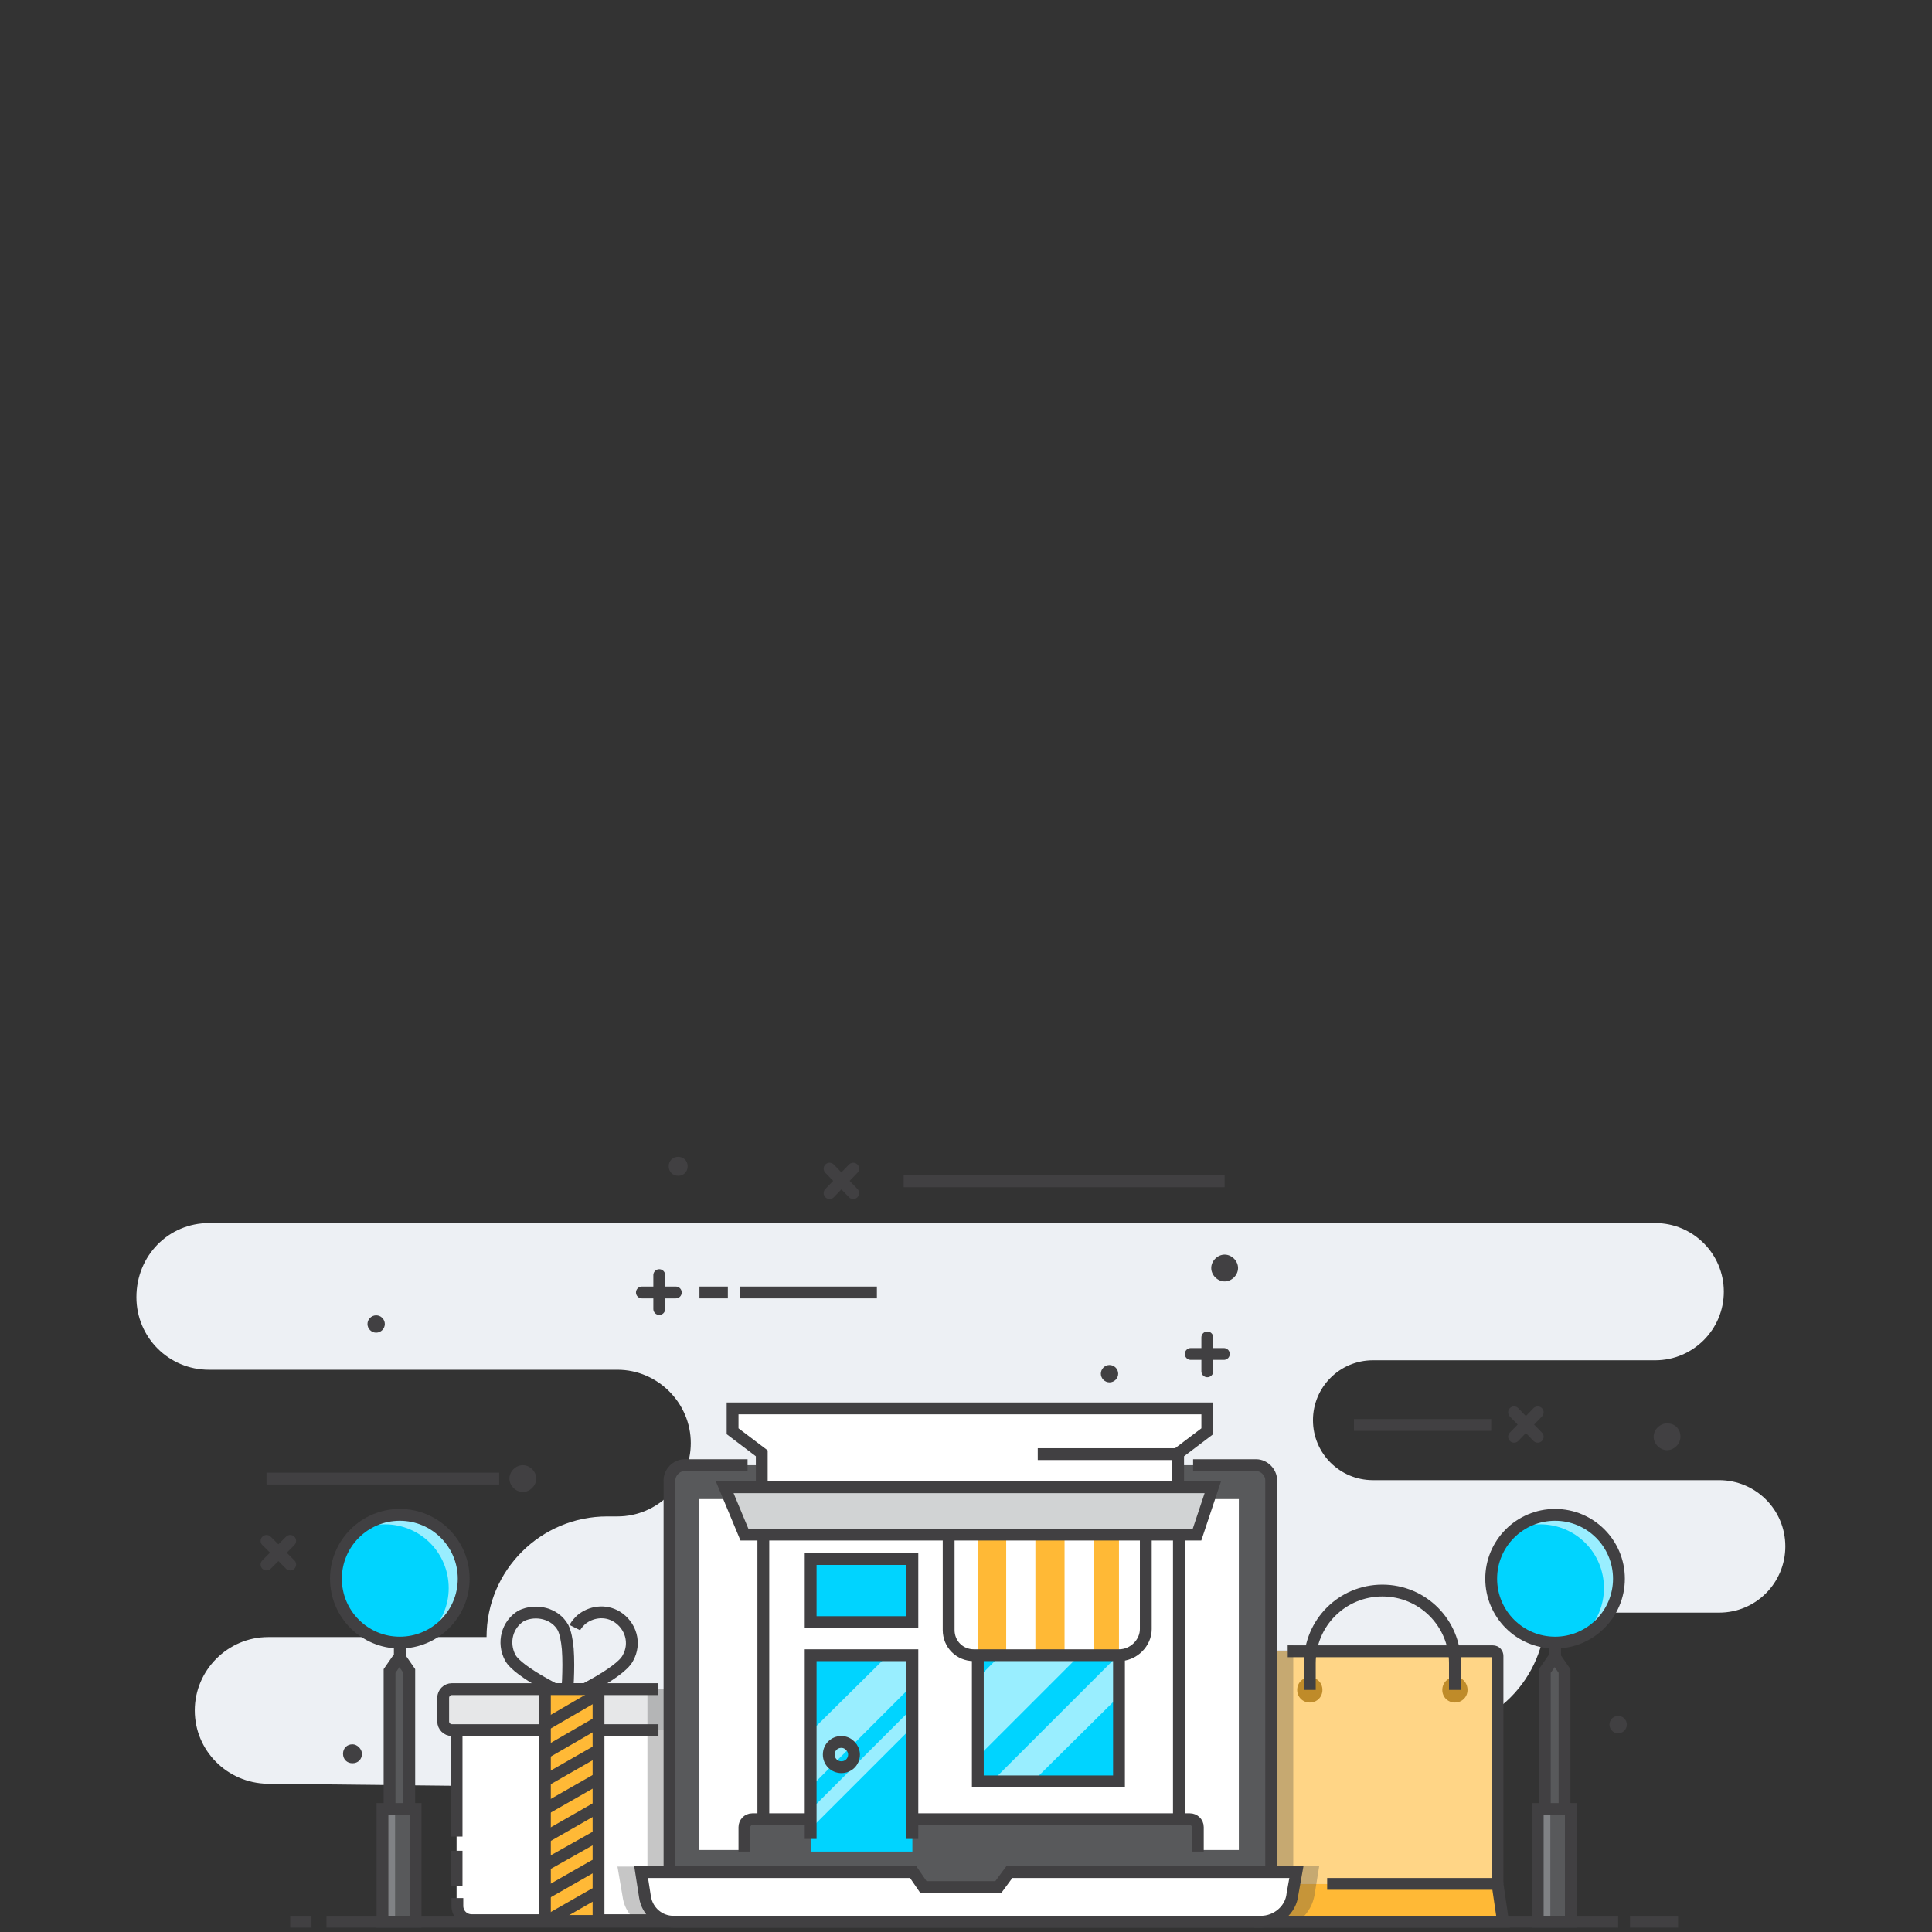 <?xml version="1.0" encoding="utf-8"?>
<!-- Generator: Adobe Illustrator 22.1.0, SVG Export Plug-In . SVG Version: 6.00 Build 0)  -->
<svg version="1.1" id="图层_1" xmlns="http://www.w3.org/2000/svg" xmlns:xlink="http://www.w3.org/1999/xlink" x="0px" y="0px"
	 viewBox="0 0 245 245" style="enable-background:new 0 0 245 245;" xml:space="preserve">
<rect x="0" y="0" width="245" height="245" fill="#333333" stroke="none"/>
<style type="text/css">
	.st0{fill:#EDF0F4;}
	.st1{fill:#FFD586;}
	.st2{fill:#FFB936;}
	.st3{fill:none;stroke:#414042;stroke-width:1.5;stroke-miterlimit:10;}
	.st4{fill:#BF8B29;}
	.st5{fill:#FFFFFF;}
	.st6{fill:#E6E7E8;}
	.st7{fill:none;stroke:#414042;stroke-width:1.5;stroke-linecap:round;stroke-miterlimit:10;}
	.st8{fill:#414042;}
	.st9{opacity:0.3;fill:#414042;enable-background:new    ;}
	.st10{fill:#58595B;}
	.st11{fill:#00D4FF;}
	.st12{fill:#99EEFF;}
	.st13{fill:#D1D3D4;}
	.st14{fill:#808285;}
</style>
<g id="YA7EYg.tif">
</g>
<g id="XMLID_262_">
	<path id="XMLID_10_" class="st0" d="M26.5,155.1h183.4c4.8,0,8.7,3.9,8.7,8.7l0,0c0,4.8-3.9,8.7-8.7,8.7h-35.8
		c-4.2,0-7.6,3.4-7.6,7.6l0,0c0,4.2,3.4,7.6,7.6,7.6H218c4.6,0,8.4,3.7,8.4,8.4l0,0c0,4.6-3.7,8.4-8.4,8.4h-22l0,0
		c0,8.4-6.8,15.2-15.2,15.2l0,0c-3.7,0-6.7,3-6.7,6.7v17.9H77.8v-1.5c0-8.9-7.2-16.2-16.1-16.3l-27.8-0.3c-5.1-0.1-9.2-4.2-9.2-9.3
		l0,0c0-5.1,4.2-9.3,9.3-9.3h27.7l0,0c0-8.5,6.9-15.3,15.3-15.3h1.3c5.1,0,9.3-4.2,9.3-9.3l0,0c0-5.1-4.2-9.3-9.3-9.3H26.5
		c-5.1,0-9.2-4.1-9.2-9.2l0,0C17.3,159.2,21.4,155.1,26.5,155.1z"/>
	<g id="XMLID_200_">
		<path id="XMLID_152_" class="st1" d="M189.9,238.9h-29.3V210c0-0.3,0.3-0.6,0.6-0.6h28.1c0.3,0,0.6,0.3,0.6,0.6L189.9,238.9
			L189.9,238.9z"/>
		<polygon id="XMLID_125_" class="st2" points="189.9,238.9 160.6,238.9 159.9,243.7 190.6,243.7 		"/>
		<path id="XMLID_124_" class="st3" d="M163.3,209.4h26c0.4,0,0.6,0.3,0.6,0.6v28.9"/>
		<polyline id="XMLID_123_" class="st3" points="160.2,240.7 159.9,243.7 190.6,243.7 189.9,238.9 168.3,238.9 		"/>
		<path id="XMLID_122_" class="st4" d="M167.7,214.3c0,0.9-0.7,1.6-1.6,1.6s-1.6-0.7-1.6-1.6c0-0.9,0.7-1.6,1.6-1.6
			S167.7,213.4,167.7,214.3z"/>
		<path id="XMLID_121_" class="st4" d="M186.1,214.3c0,0.9-0.7,1.6-1.6,1.6c-0.9,0-1.6-0.7-1.6-1.6c0-0.9,0.7-1.6,1.6-1.6
			C185.4,212.6,186.1,213.4,186.1,214.3z"/>
		<path id="XMLID_120_" class="st3" d="M184.5,214.3v-3.4c0-5.1-4.1-9.2-9.2-9.2l0,0c-5.1,0-9.2,4.1-9.2,9.2v3.4"/>
	</g>
	<g id="XMLID_33_">
		<path id="XMLID_65_" class="st3" d="M71.4,206.4c0.3,0.6,0.5,1.6,0.6,2.7c0.2,2.6-0.1,5.9-0.1,5.9s-6.2-2.9-7.2-4.8
			c-1-1.9-0.4-4.2,1.4-5.3C68,204,70.4,204.6,71.4,206.4z"/>
		<path id="XMLID_50_" class="st3" d="M72.4,215.1c0,0,6.2-2.9,7.2-4.8c1.1-1.9,0.4-4.2-1.4-5.3c-1.5-0.9-3.3-0.6-4.5,0.4
			c-0.3,0.3-0.6,0.6-0.8,1"/>
		<path id="XMLID_49_" class="st5" d="M84.7,243.5h-25c-1,0-1.8-0.8-1.8-1.8V217h28.7v24.7C86.5,242.7,85.7,243.5,84.7,243.5z"/>
		<path id="XMLID_45_" class="st3" d="M57.9,232.9V217h28.7v24.7c0,1-0.8,1.8-1.8,1.8h-25c-1,0-1.8-0.8-1.8-1.8v-1"/>
		<line id="XMLID_40_" class="st3" x1="57.9" y1="239.2" x2="57.9" y2="234.7"/>
		<path id="XMLID_107_" class="st6" d="M87,219.4H57.3c-0.6,0-1.1-0.5-1.1-1.1v-3c0-0.6,0.5-1.1,1.1-1.1H87c0.6,0,1.1,0.5,1.1,1.1v3
			C88.1,218.9,87.6,219.4,87,219.4z"/>
		<path id="XMLID_39_" class="st3" d="M83.5,219.4H57.3c-0.6,0-1.1-0.5-1.1-1.1v-3c0-0.6,0.5-1.1,1.1-1.1h26.1"/>
		<rect id="XMLID_108_" x="69.1" y="214.2" class="st2" width="6.8" height="29.4"/>
		<rect id="XMLID_37_" x="69.1" y="214.2" class="st3" width="6.8" height="29.4"/>
		<line id="XMLID_36_" class="st3" x1="69.2" y1="218.7" x2="75.4" y2="215.1"/>
		<line id="XMLID_110_" class="st3" x1="69.3" y1="222.2" x2="75.7" y2="218.5"/>
		<line id="XMLID_113_" class="st3" x1="69.3" y1="225.7" x2="75.6" y2="222.1"/>
		<line id="XMLID_35_" class="st3" x1="69.3" y1="229.3" x2="75.6" y2="225.7"/>
		<line id="XMLID_126_" class="st3" x1="69.3" y1="232.9" x2="75.6" y2="229.3"/>
		<line id="XMLID_128_" class="st3" x1="69.2" y1="236.5" x2="75.6" y2="232.9"/>
		<line id="XMLID_129_" class="st3" x1="69.2" y1="240.1" x2="75.5" y2="236.5"/>
		<line id="XMLID_34_" class="st3" x1="69.2" y1="243.7" x2="75.5" y2="240.1"/>
	</g>
	<g id="XMLID_16_">
		<line id="XMLID_44_" class="st7" x1="81.4" y1="163.9" x2="85.7" y2="163.9"/>
		<line id="XMLID_17_" class="st7" x1="83.6" y1="166" x2="83.6" y2="161.7"/>
	</g>
	<g id="XMLID_253_">
		<line id="XMLID_255_" class="st7" x1="151" y1="171.7" x2="155.2" y2="171.7"/>
		<line id="XMLID_254_" class="st7" x1="153.1" y1="173.9" x2="153.1" y2="169.6"/>
	</g>
	<g id="XMLID_397_">
		<line id="XMLID_399_" class="st7" x1="192" y1="182.2" x2="195" y2="179.1"/>
		<line id="XMLID_398_" class="st7" x1="195" y1="182.2" x2="192" y2="179.1"/>
	</g>
	<g id="XMLID_258_">
		<line id="XMLID_261_" class="st7" x1="105.2" y1="151.3" x2="108.2" y2="148.2"/>
		<line id="XMLID_259_" class="st7" x1="108.2" y1="151.3" x2="105.2" y2="148.2"/>
	</g>
	<g id="XMLID_219_">
		<line id="XMLID_230_" class="st7" x1="33.8" y1="198.4" x2="36.8" y2="195.4"/>
		<line id="XMLID_227_" class="st7" x1="36.8" y1="198.4" x2="33.8" y2="195.4"/>
	</g>
	<line id="XMLID_403_" class="st3" x1="114.6" y1="149.8" x2="155.3" y2="149.8"/>
	<line id="XMLID_5_" class="st3" x1="111.2" y1="163.9" x2="93.8" y2="163.9"/>
	<line id="XMLID_245_" class="st3" x1="63.3" y1="187.5" x2="33.8" y2="187.5"/>
	<line id="XMLID_203_" class="st3" x1="189.1" y1="180.7" x2="171.7" y2="180.7"/>
	<line id="XMLID_4_" class="st3" x1="88.7" y1="163.9" x2="92.3" y2="163.9"/>
	<path id="XMLID_127_" class="st8" d="M45.9,222.4c0,0.7-0.5,1.2-1.2,1.2c-0.7,0-1.2-0.5-1.2-1.2s0.5-1.2,1.2-1.2
		C45.3,221.2,45.9,221.8,45.9,222.4z"/>
	<path id="XMLID_242_" class="st8" d="M68,187.5c0,0.9-0.8,1.7-1.7,1.7c-0.9,0-1.7-0.8-1.7-1.7s0.8-1.7,1.7-1.7
		C67.2,185.8,68,186.6,68,187.5z"/>
	<path id="XMLID_247_" class="st8" d="M157,160.8c0,0.9-0.8,1.7-1.7,1.7s-1.7-0.8-1.7-1.7s0.8-1.7,1.7-1.7S157,159.9,157,160.8z"/>
	<path id="XMLID_252_" class="st8" d="M213.1,182.2c0,0.9-0.8,1.7-1.7,1.7s-1.7-0.8-1.7-1.7c0-0.9,0.8-1.7,1.7-1.7
		C212.4,180.5,213.1,181.2,213.1,182.2z"/>
	<path id="XMLID_243_" class="st8" d="M48.8,167.9c0,0.6-0.5,1.1-1.1,1.1s-1.1-0.5-1.1-1.1c0-0.6,0.5-1.1,1.1-1.1
		S48.8,167.3,48.8,167.9z"/>
	<path id="XMLID_246_" class="st8" d="M141.8,174.2c0,0.6-0.5,1.1-1.1,1.1s-1.1-0.5-1.1-1.1c0-0.6,0.5-1.1,1.1-1.1
		S141.8,173.6,141.8,174.2z"/>
	<circle id="XMLID_249_" class="st8" cx="205.2" cy="218.7" r="1.1"/>
	<path id="XMLID_244_" class="st8" d="M87.2,147.9c0,0.7-0.5,1.2-1.2,1.2s-1.2-0.5-1.2-1.2s0.5-1.2,1.2-1.2S87.2,147.2,87.2,147.9z"
		/>
	<path id="XMLID_204_" class="st9" d="M166.7,240.3l0.6-3.7H164v-28h-0.7v0.7h-2c-0.3,0-0.6,0.3-0.6,0.6v29l-0.3,1.8l-0.9-0.1
		l-0.3,3.8h2.8C164.3,244.5,166.3,242.7,166.7,240.3z"/>
	<path id="XMLID_208_" class="st9" d="M87.3,241.7v-22.4c0.5-0.1,0.8-0.5,0.8-1v-3c0-0.6-0.5-1.1-1.1-1.1h-3.5v-0.7h-1.4v23.2h-3.8
		l0.7,4.1c0.3,1.7,1.6,3.1,3.2,3.5h2.5C86.1,244.3,87.3,243.1,87.3,241.7z"/>
	<g id="XMLID_3_">
		<path id="XMLID_545_" class="st10" d="M160.2,240.7H85.9c-0.5,0-1-0.5-1-1v-52.9c0-0.5,0.5-1,1-1h74.3c0.6,0,1,0.5,1,1v52.9
			C161.2,240.2,160.8,240.7,160.2,240.7z"/>
		<path id="XMLID_543_" class="st3" d="M151.3,185.8h8c1,0,1.9,0.9,1.9,1.9v51.1c0,1-0.9,1.9-1.9,1.9H86.8c-1,0-1.9-0.9-1.9-1.9
			v-51.1c0-1,0.9-1.9,1.9-1.9h8"/>
		<rect id="XMLID_542_" x="88.6" y="190.1" class="st5" width="68.5" height="44.5"/>
		<path id="XMLID_541_" class="st5" d="M159.9,243.7H85.4c-1.8,0-3.3-1.3-3.6-3.1l-0.5-3.2h34.5l1.3,1.9h9.5l1.4-1.9h36.4l-0.5,2.8
			C163.7,242.2,161.9,243.7,159.9,243.7z"/>
		<path id="XMLID_540_" class="st3" d="M159.9,243.7H85.4c-1.8,0-3.3-1.3-3.6-3.1l-0.5-3.2h34.5l1.3,1.9h9.5l1.4-1.9h36.4l-0.5,2.8
			C163.7,242.2,161.9,243.7,159.9,243.7z"/>
		<g id="XMLID_7_">
			<polygon id="XMLID_340_" class="st5" points="92.9,178.6 92.9,181.5 96.6,184.3 96.6,190.1 149.4,190.1 149.4,184.3 153.1,181.5 
				153.1,178.6 			"/>
			<polyline id="XMLID_77_" class="st3" points="96.6,190.1 96.6,184.3 92.9,181.5 92.9,178.6 153.1,178.6 153.1,181.5 149.4,184.3 
				149.4,190.1 			"/>
			<line id="XMLID_336_" class="st3" x1="131.6" y1="184.4" x2="149.9" y2="184.4"/>
			<path id="XMLID_48_" class="st5" d="M149.5,233.3H96.8v-40.4c0-0.7,0.6-1.3,1.3-1.3h50c0.7,0,1.3,0.6,1.3,1.3L149.5,233.3
				L149.5,233.3z"/>
			<path id="XMLID_31_" class="st3" d="M117.6,191.6h30c1,0,1.9,0.7,1.9,1.6v40.2H96.8v-40.2c0-0.9,0.8-1.6,1.9-1.6h4.2"/>
			<path id="XMLID_29_" class="st10" d="M150.9,234.7H95.4c-0.5,0-1-0.4-1-1v-2.1c0-0.5,0.4-1,1-1h55.5c0.5,0,1,0.4,1,1v2.1
				C151.8,234.3,151.4,234.7,150.9,234.7z"/>
			<path id="XMLID_28_" class="st3" d="M94.4,234.8v-3.1c0-0.5,0.4-1,1-1h55.5c0.5,0,1,0.4,1,1v3.1"/>
			<rect id="XMLID_78_" x="102.8" y="209.9" class="st11" width="12.9" height="24.9"/>
			<polygon id="XMLID_25_" class="st12" points="102.8,226.6 115.7,213.7 115.7,209.9 112.6,209.9 102.8,219.6 			"/>
			<polygon id="XMLID_24_" class="st12" points="102.8,231.9 115.7,219 115.7,216.6 102.8,229.5 			"/>
			<polyline id="XMLID_333_" class="st3" points="102.8,233.2 102.8,209.9 115.7,209.9 115.7,233.2 			"/>
			<rect id="XMLID_23_" x="102.8" y="197.7" class="st11" width="12.9" height="8"/>
			<rect id="XMLID_22_" x="102.8" y="197.7" class="st3" width="12.9" height="8"/>
			<path id="XMLID_21_" class="st3" d="M108.3,222.5c0,0.9-0.7,1.6-1.6,1.6s-1.6-0.7-1.6-1.6c0-0.9,0.7-1.6,1.6-1.6
				S108.3,221.7,108.3,222.5z"/>
			<rect id="XMLID_20_" x="124" y="205.4" class="st11" width="17.9" height="20.5"/>
			<polygon id="XMLID_19_" class="st12" points="124,212.8 124,222.8 141.4,205.4 131.4,205.4 			"/>
			<polygon id="XMLID_18_" class="st12" points="131,225.9 141.9,215.1 141.9,209.8 125.8,225.9 			"/>
			<rect id="XMLID_88_" x="124" y="205.4" class="st3" width="17.9" height="20.5"/>
			<path id="XMLID_14_" class="st2" d="M143.4,209.9h-21.3c-1,0-1.9-0.8-1.9-1.9v-14.9h25V208C145.3,209,144.5,209.9,143.4,209.9z"
				/>
			<path id="XMLID_13_" class="st5" d="M124,209.9L124,209.9c-2,0-3.7-1.6-3.7-3.7v-13.1h3.7V209.9z"/>
			<rect id="XMLID_12_" x="127.6" y="193.1" class="st5" width="3.7" height="16.8"/>
			<rect id="XMLID_11_" x="135" y="193.1" class="st5" width="3.7" height="16.8"/>
			<path id="XMLID_9_" class="st5" d="M145.3,207.3v-14.2h-3.4v16.8h0.8C144.1,209.9,145.3,208.7,145.3,207.3z"/>
			<path id="XMLID_8_" class="st3" d="M141.9,209.9h-18.4c-1.8,0-3.2-1.4-3.2-3.2v-13.5h25v13.4
				C145.3,208.3,143.8,209.9,141.9,209.9z"/>
			<polygon id="XMLID_27_" class="st13" points="151.8,194.6 94.4,194.6 94.4,194.6 91.9,188.6 153.8,188.6 			"/>
			<polygon id="XMLID_26_" class="st3" points="151.8,194.6 94.4,194.6 94.4,194.6 91.9,188.6 153.8,188.6 			"/>
		</g>
	</g>
	<g id="XMLID_32_">
		<line id="XMLID_197_" class="st3" x1="50.7" y1="200.2" x2="50.7" y2="210.4"/>
		<polygon id="XMLID_191_" class="st10" points="51,210.6 50.3,210.6 49.4,211.9 49.4,229.5 51.9,229.5 51.9,211.9 		"/>
		<polyline id="XMLID_119_" class="st3" points="51.9,229.5 51.9,211.9 51,210.6 50.3,210.6 49.4,211.9 49.4,229.5 		"/>
		<circle id="XMLID_118_" class="st11" cx="50.7" cy="200.2" r="8.1"/>
		<path id="XMLID_117_" class="st12" d="M50.4,192.1c-2.3,0-4.3,0.9-5.8,2.4c1.2-0.8,2.7-1.2,4.2-1.2c4.5,0,8.1,3.6,8.1,8.1
			c0,2.2-0.9,4.2-2.3,5.6c2.3-1.4,3.8-4,3.8-6.9C58.5,195.7,54.9,192.1,50.4,192.1z"/>
		<circle id="XMLID_114_" class="st3" cx="50.7" cy="200.2" r="8.1"/>
		<rect id="XMLID_83_" x="48.5" y="229.4" class="st10" width="4.2" height="14.3"/>
		<rect id="XMLID_67_" x="48.5" y="229.4" class="st14" width="1.6" height="14.3"/>
		<rect id="XMLID_66_" x="48.5" y="229.4" class="st3" width="4.2" height="14.3"/>
	</g>
	<g id="XMLID_68_">
		<line id="XMLID_472_" class="st3" x1="197.2" y1="200.2" x2="197.2" y2="210.4"/>
		<polygon id="XMLID_347_" class="st10" points="197.5,210.6 196.8,210.6 195.9,211.9 195.9,229.5 198.4,229.5 198.4,211.9 		"/>
		<polyline id="XMLID_165_" class="st3" points="198.4,229.5 198.4,211.9 197.5,210.6 196.8,210.6 195.9,211.9 195.9,229.5 		"/>
		<circle id="XMLID_162_" class="st11" cx="197.2" cy="200.2" r="8.1"/>
		<path id="XMLID_158_" class="st12" d="M196.9,192.1c-2.3,0-4.3,0.9-5.8,2.4c1.2-0.8,2.7-1.2,4.2-1.2c4.5,0,8.1,3.6,8.1,8.1
			c0,2.2-0.9,4.2-2.3,5.6c2.3-1.4,3.8-4,3.8-6.9C205,195.7,201.4,192.1,196.9,192.1z"/>
		<circle id="XMLID_143_" class="st3" cx="197.2" cy="200.2" r="8.1"/>
		<rect id="XMLID_136_" x="195" y="229.4" class="st10" width="4.2" height="14.3"/>
		<rect id="XMLID_92_" x="195" y="229.4" class="st14" width="1.6" height="14.3"/>
		<rect id="XMLID_89_" x="195" y="229.4" class="st3" width="4.2" height="14.3"/>
	</g>
	<g id="XMLID_481_">
		<line id="XMLID_38_" class="st3" x1="36.8" y1="243.7" x2="39.5" y2="243.7"/>
		<line id="XMLID_41_" class="st3" x1="206.7" y1="243.7" x2="212.8" y2="243.7"/>
		<line id="XMLID_42_" class="st3" x1="41.4" y1="243.7" x2="205.2" y2="243.7"/>
	</g>
</g>
</svg>
